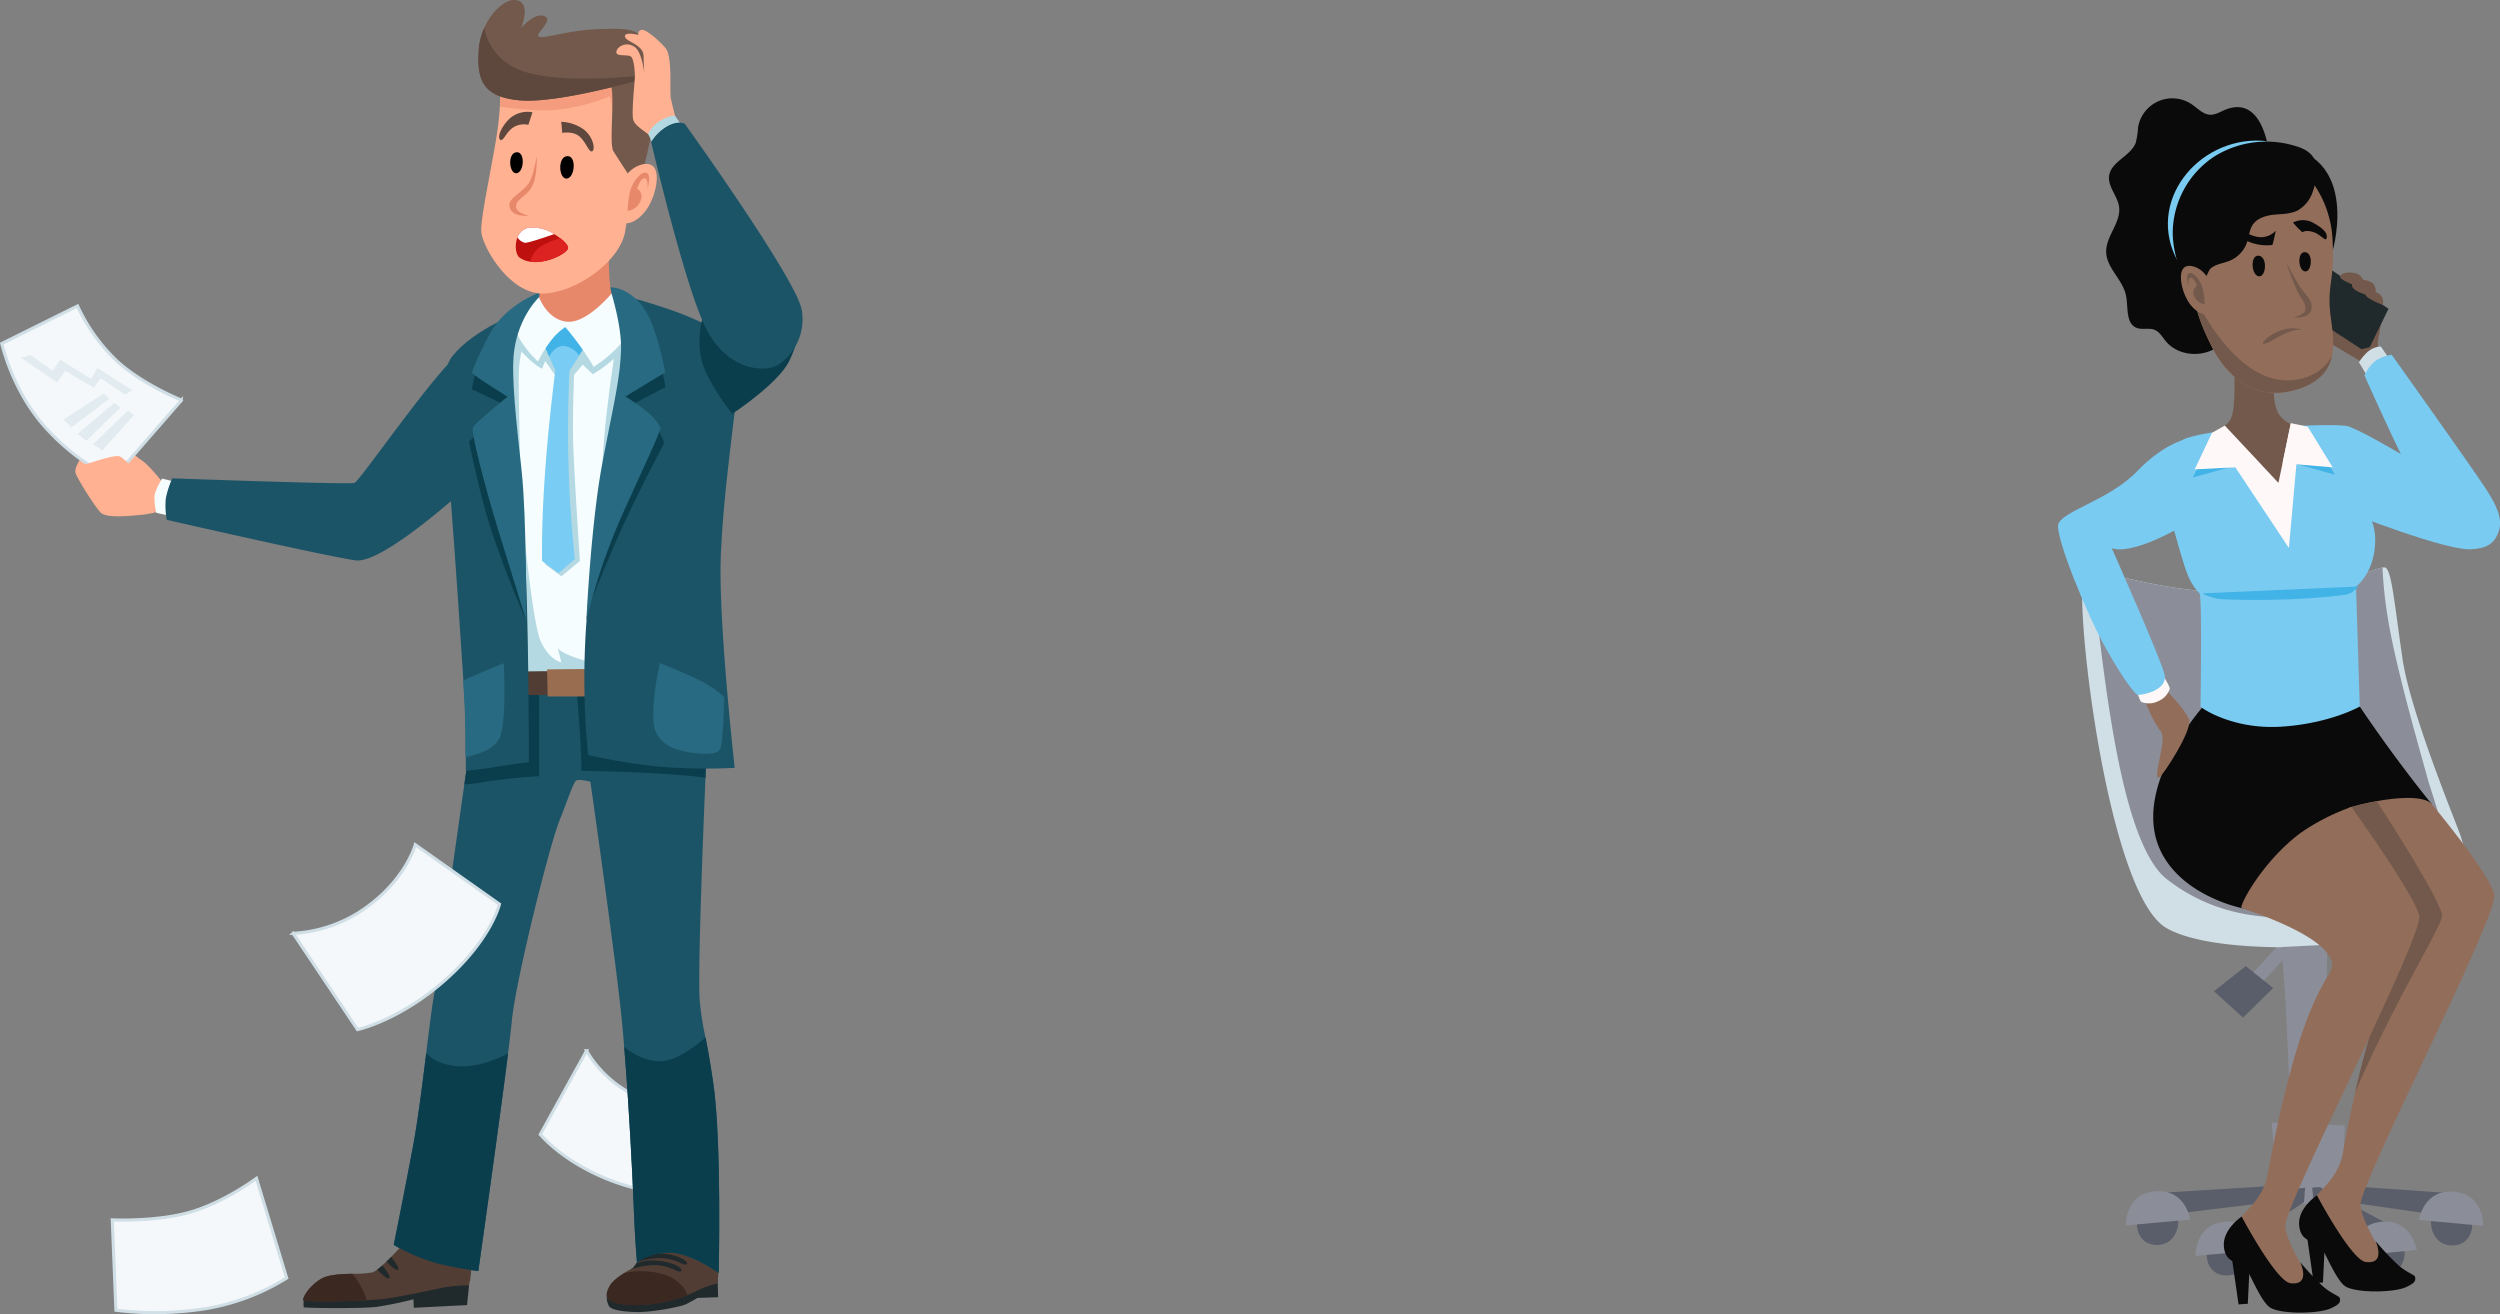 <svg xmlns="http://www.w3.org/2000/svg" viewBox="0 0 727.22 382.29"><rect x="0" y="0" width="727.22" height="382.29" fill="#808080" stroke="none"/><defs><style>.cls-1{fill:#8b8e98;}.cls-2{fill:#5a5e6b;}.cls-28,.cls-3{fill:#d0dee6;}.cls-4{fill:#0a0a0a;}.cls-5{fill:#7acbf1;}.cls-6{fill:#72594b;}.cls-7{fill:#20292b;}.cls-8{fill:#926d5a;}.cls-9{fill:#fff8f8;}.cls-10{fill:#42b3e6;}.cls-11{fill:#f5f8fa;stroke:#d0dee6;stroke-width:0.91px;}.cls-12{fill:#ffb192;}.cls-13{fill:#f5fdff;}.cls-14{fill:#1c5467;}.cls-15{fill:#513d34;}.cls-16{fill:#b5d9e2;}.cls-17{fill:#0b3e4d;}.cls-18{fill:#996d4f;}.cls-19{fill:#e8886b;}.cls-20{fill:#79ccf3;}.cls-21{fill:#286a81;}.cls-22{fill:#f49c7d;}.cls-23{fill:#5e483d;}.cls-24{fill:#3a2821;}.cls-25{fill:#bf1010;}.cls-26{fill:#fff;}.cls-27{fill:#d22;}.cls-28{opacity:0.5;isolation:isolate;}</style></defs><g id="Layer_2" data-name="Layer 2"><g id="Layer_1-2" data-name="Layer 1"><polygon class="cls-1" points="667.86 274.94 657.25 286.74 654.07 284.35 663.88 273.75 667.86 274.94"/><polygon class="cls-2" points="653.28 281.04 661.23 287.4 652.48 296.01 644 288.33 653.28 281.04"/><path class="cls-3" d="M712.2,268.71c-1.42,1.42-6.09,2.84-12.61,4-.35.06-.71.13-1.08.18a193.14,193.14,0,0,1-21.57,2.32c-1.45.08-2.9.15-4.36.21-1.75.05-3.51.1-5.26.12h-5.1c-4.65-.08-9.2-.33-13.41-.77-7.67-.83-14.26-2.34-18.53-4.76-7.81-4.42-14.06-24.13-18.3-45.12-5.42-26.76-7.58-55.58-5.56-57.47a3.21,3.21,0,0,1,1.68-.73c4.16-.73,13.29,2.9,28,4.75,1.47.19,3,.35,4.59.5,3.27.29,6.78.48,10.53.52a107.1,107.1,0,0,0,37.47-6,2.63,2.63,0,0,1,.3-.1,36.44,36.44,0,0,1,4-1.27.76.76,0,0,1,.16,0,1.46,1.46,0,0,1,.71,0c.5.22.92,1.08,1.32,2.54,1.09,4,2,12.57,3.72,24.25,2.4,15.91,15.92,48.24,17,51.7.11.35.24.81.39,1.35C717.6,249.62,719.83,261.09,712.2,268.71Z"/><path class="cls-1" d="M710.08,254.12c-4,6.36-19.88,10.61-32.08,11.93s-30.75,2.92-47.72-10.34c-15.79-12.34-19.42-77.4-22.18-89,5.44-.95,19.39,5.53,43.13,5.77,24.18.24,38-6.66,41.8-7.41a126.41,126.41,0,0,0,1.67,15.37c2.39,14.58,10.09,40.83,11.41,45.85S714.06,247.76,710.08,254.12Z"/><polygon class="cls-1" points="676.54 275.87 676.54 343.87 667.19 344.08 664.22 276.48 676.54 275.87"/><path class="cls-1" d="M677,274.8l-.29,14.48L664.86,291l-1.19-15.53Z"/><polygon class="cls-1" points="662.62 350.63 660.83 326.57 682.11 327.37 681.11 349.44 662.62 350.63"/><polygon class="cls-2" points="663.61 344.8 629.42 346.92 630.08 353.41 663.61 349.3 663.61 344.8"/><polygon class="cls-2" points="680.05 344.8 712.52 347.05 711.73 353.81 679.52 349.17 680.05 344.8"/><path class="cls-2" d="M627.83,349.44c7.95-.26,7.55,12.72-.4,12.72S619.74,349.7,627.83,349.44Z"/><path class="cls-1" d="M618.41,356.46l18.69-1.72s-1.32-9-10.2-8.22S618.41,356.46,618.41,356.46Z"/><path class="cls-2" d="M712.92,349.57c-7.95-.26-7.56,12.72.4,12.72S721,349.83,712.92,349.57Z"/><path class="cls-1" d="M722.33,356.59l-18.69-1.72s1.33-9,10.21-8.22S722.33,356.59,722.33,356.59Z"/><path class="cls-2" d="M668,345.76c-.4.4-19.4,10.7-19.4,10.7l.26,7.42,21.34-14.18.33-4.19Z"/><path class="cls-2" d="M674.85,345.31c.4.4,19.78,10.75,19.78,10.75l-.26,7.43L673,349.3l-.42-3.84Z"/><path class="cls-2" d="M648.11,358.32c7.95-.26,7.55,12.72-.4,12.72S640,358.58,648.11,358.32Z"/><path class="cls-1" d="M638.69,365.34l18.69-1.72s-1.32-9-10.2-8.22S638.69,365.34,638.69,365.34Z"/><path class="cls-2" d="M693.7,358.32c8-.26,7.56,12.72-.39,12.72S685.62,358.58,693.7,358.32Z"/><path class="cls-1" d="M684.29,365.34,703,363.62s-1.32-9-10.2-8.22S684.29,365.34,684.29,365.34Z"/><path class="cls-4" d="M647.81,31.73c-1.68.59-3.25,1.75-5,1.64-2-.13-3.53-1.86-5.21-3a10.1,10.1,0,0,0-15.68,6.76,22.49,22.49,0,0,1-.65,4.36c-1.45,3.94-7.15,5.46-7.75,9.62-.45,3.17,2.44,5.87,2.89,9,.65,4.6-3.87,8.58-3.75,13.22s4.82,8,5.77,12.63c.7,3.4-.17,8.08,3.05,9.39,1.64.67,3.6-.07,5.24.59,1.46.58,2.27,2.08,3.26,3.29,4.16,5.11,13.21,4.93,17.16-.34a14.69,14.69,0,0,1,2.48-3.1,17.38,17.38,0,0,1,3.66-1.68c4.9-2.28,6.53-8.52,6.25-13.92s-1.86-10.79-1-16.12c.43-2.59,1.43-5.06,1.79-7.66C661.33,49.25,660.1,27.38,647.81,31.73Z"/><path class="cls-4" d="M678.6,72.7s8.85-30.53-19.31-30.45c-32.7.1-29.91,25.2-24.64,33.82S679.62,86.11,678.6,72.7Z"/><path class="cls-5" d="M657.78,40.93C639.3,40,624,58.8,633.52,76.07c.18.33.64.09.58-.25-2.78-15.89,5.8-29.07,24.09-33.49C660.58,41.76,660.22,41.05,657.78,40.93Z"/><path class="cls-6" d="M692.43,102.51a4.75,4.75,0,0,1-.64-3.74c.34-1.75,1.45-7.39.91-8.38s-5.44-4.08-6.91-5.25-8.63-2-8.63-2l.62,16.67,10.09,6Z"/><polygon class="cls-7" points="674.62 76.1 694.79 89.82 689.33 100.96 686.92 101.57 668.01 89.22 674.62 76.1"/><path class="cls-3" d="M695,104.35l-2.47-3.58a6.69,6.69,0,0,0-3.91,1.67,14.18,14.18,0,0,0-2.43,2.94l2.92,4.88Z"/><path class="cls-5" d="M683.55,124.2c7.92,3,36.3,20.87,36.73,21.46s4.87,5.12,5,7.76.81,5.47-6.08,6.33-36.37-10.81-36.37-10.81Z"/><path class="cls-5" d="M695.71,103.2a10.42,10.42,0,0,0-5,2,11.9,11.9,0,0,0-2.91,4s18.87,42.67,24.13,47.16,11.75,4,14.05.09,1.55-7.59-3.19-14.75S695.71,103.2,695.71,103.2Z"/><path class="cls-6" d="M693.15,88.69a3.31,3.31,0,0,0-.62-2.83c-1.06-1.18-4.64-1.76-4.49-.34S693.15,88.69,693.15,88.69Z"/><path class="cls-6" d="M690.92,86.43s.81-3.08-1-4.24-5.85-1.31-5.77.82S690.92,86.43,690.92,86.43Z"/><path class="cls-6" d="M687.84,82.78s-.3-2.64-2.56-3.27-4.69,0-4.55,1.09,5.82,3,5.82,3Z"/><path class="cls-4" d="M707.92,239.22c-.53,1.07-11.15,25-34.79,26.68a65,65,0,0,1-24.36-2.65c-12.22-4-21-11.85-22.26-22.68-2-17.23,14.86-35.64,14.86-35.64l45.06.59s9.43,14.21,20.8,28.2C707.23,233.72,708.44,238.14,707.92,239.22Z"/><path class="cls-8" d="M707.23,233.72s17,20.36,18.33,26.44-39.26,84.22-38.92,90.3,9.9,19.59,9.9,19.59-21.64-5.86-24-8.56-1.09-6.76,1.27-13.51c.43-1.24,6.36-5.31,7.66-12.39,10.36-56.52,19.87-57.17,18.77-61.58-1.35-5.41-31-23.83-31-23.83-.34-1.52,11.59-14.54,14.72-15.45C689.65,233.07,703.51,230.34,707.23,233.72Z"/><path class="cls-6" d="M700.23,274c1,3.89-6.31,4.88-15.15,43.78,12.35-28.57,25.85-49.14,25.28-51.7-1.35-6.08-19-33-19-33a74.43,74.43,0,0,0-7.37,1.69c-3.13.91-15.06,13.93-14.72,15.45C669.27,250.18,698.88,268.6,700.23,274Z"/><path class="cls-6" d="M661.58,111.18s-.89,6.56,1.69,9.84,8.25,3.78,8.25,3.78-10,18.29-10.44,18.19l-11.23-2.79-8.25-13.71s5.77-1.4,7.36-4.78.89-15,.89-15Z"/><path class="cls-8" d="M678.34,103.58c-.78,3.64-3,6.91-8.12,9-12,4.87-21.46-1.1-26.83-11.73s-4.77-14-4.77-14l5.6-11.48c3.46-7.09,7.22-14.89,7.22-15s19.1-10,19.1-10a31,31,0,0,1,7.94,18.89c.7,11.73-1.19,12.82-.8,20C677.91,93.3,679.37,98.76,678.34,103.58Z"/><path class="cls-6" d="M667.33,110.53c6.95-.92,9.74-4.67,11-7-.78,3.64-3,6.91-8.12,9-12,4.87-21.46-1.1-26.83-11.73s-4.77-14-4.77-14S650.5,112.75,667.33,110.53Z"/><polygon class="cls-9" points="647.17 123.8 662.77 140.47 666.35 123.3 675 125.09 666.71 160.85 640.61 127.48 647.17 123.8"/><polygon class="cls-4" points="670.85 358.05 673.03 373.26 675.72 373.06 676.21 362.92 670.85 358.05"/><path class="cls-4" d="M700,374.36c-3.65,1.74-14.81,1.79-17.79-.2s-6.36-11.44-7.76-12.33-5.26-.5-5.66-5.47,5.17-8.65,5.17-8.65,10,18.87,14.21,19.39c6.07.74,2.84-6.11,2.84-6.11a78.2,78.2,0,0,0,6.71,7.1c2.25,2,4.61,2.71,4.77,3.28C702.86,372.77,702.06,373.36,700,374.36Z"/><path class="cls-6" d="M669.68,96s-2.14-.88-7.84,2.52-3.72.16-.15-1.65C666.65,94.38,669.68,96,669.68,96Z"/><path class="cls-4" d="M657.05,74.38c-2.61-.26-2.18,5.7,0,6S659.67,74.65,657.05,74.38Z"/><path class="cls-4" d="M670.58,73.35c-2.43-.29-2.13,5.29-.12,5.6S673,73.65,670.58,73.35Z"/><path class="cls-4" d="M652.72,68c.49-.65,2.36.87,4.8,1A6,6,0,0,0,662,67.11c-.21,1-.42,1.93-.64,2.89l-.06.26c-.1.35-.19.7-.29,1a13.77,13.77,0,0,1-7-1C652.12,69.5,652.24,68.66,652.72,68Z"/><path class="cls-4" d="M669.71,67.56c-.49-.47-1-.94-1.46-1.42l-.46-.5-.78-.89a6.2,6.2,0,0,1,6.11.2c3.33,1.87,4,3.18,3.62,4.47-.25.81-1.85-1.2-3.49-1.79C671.21,66.9,670.35,67.24,669.71,67.56Z"/><path class="cls-6" d="M665.12,76.4a76.18,76.18,0,0,0,4.24,7.51c1.91,2.46,3.24,3.7,3.07,5.65-.28,3.34-5.2,2.76-5.2,2.76s3.66-.73,3.42-2.68-.93-2.19-2.39-5A63.55,63.55,0,0,1,665.12,76.4Z"/><path class="cls-8" d="M623.83,203.74s2.61,6.54,4.69,8.94-2.79,14.52-.39,13.41c1.13-.52,9.73-13.88,8.65-16.8s-6.76-8.61-6.76-8.61Z"/><path class="cls-9" d="M629,196.15s2.21,3.45,2.16,4.19a5.84,5.84,0,0,1-3.41,3.64,5.91,5.91,0,0,1-4.87.19c-.52-.37-1.55-4-1.55-4Z"/><path class="cls-5" d="M641,127c-3.5-.15-10.74,1.16-19.46,10.2-8.08,8.38-22.25,11.61-22.85,15.51s8.17,25.76,14,36.1,8.45,12.87,8.93,13.26,9.24-1,8-5.94-15.35-36.69-15.35-36.69,4,2.39,17.77-4.86c14.39-7.57,21.79-4.14,21.55-5.07S643.46,127.11,641,127Z"/><path class="cls-5" d="M634.74,128.18c-2.2,3.45-4.28,18.58-4.28,18.58s2,8.27,4.9,17.58c1.44,4.71,2.9,6.55,4.46,8.26.78.86.29,32.62.29,32.92s9.24,6.76,23.46,5.86,22.86-5.86,22.86-5.86l-1.09-34.9s5.27-3.77,5.57-12.92a16.73,16.73,0,0,0-6.5-13.82s.43-18.69-.86-19.68-14.55-.32-14.55-.32l-3.19,35.51-22.32-33.6S635.44,127.08,634.74,128.18Z"/><path class="cls-4" d="M672.79,55.64a9.79,9.79,0,0,1-4.28,5.5c-2.13,1.15-4.64,1.08-7,1.31s-5,1-6.3,3.06c-.89,1.43-1,3.21-1.52,4.82a9,9,0,0,1-4.87,5.42c-2,.89-4.48,1-6.08,2.62-1.13,1.13-1.59,2.79-2.48,4.14s-2.66,2.42-4,1.56c-2.17-5.16-4.16-10.56-4.24-16.22a26.81,26.81,0,0,1,12-22.26,28.6,28.6,0,0,1,24.63-2.81C674.84,44.88,674.79,49.92,672.79,55.64Z"/><path class="cls-8" d="M642.66,81.77c.75,1.83,1.37,7.76.13,9.13s-4.51-.13-6.47-3.53-2.61-8-1.05-9.48S641.09,77.94,642.66,81.77Z"/><path class="cls-6" d="M636.58,83.19s-1-3.27.26-3.73,3.27,2.1,3.86,4.32a21.14,21.14,0,0,1,.59,4.7,3.72,3.72,0,0,1-3.14-2.68,2.15,2.15,0,0,1,.92-2.61s-.79-2.42-1.77-2.42S636.58,83.19,636.58,83.19Z"/><polygon class="cls-10" points="641.97 130.44 637.86 138.9 651.98 134.96 641.97 130.44"/><polygon class="cls-10" points="676.99 134.23 679.2 138.1 665.4 134.23 676.99 134.23"/><path class="cls-9" d="M654.13,135.73c-.3,0-15.71.8-15.71.8l5.07-10.74Z"/><polygon class="cls-9" points="663.97 134.72 678.56 135.96 671.3 124.13 666.37 123.08 663.97 134.72"/><path class="cls-8" d="M684,234.73s18.36,25.52,19.71,31.6-39.26,84.22-38.93,90.3,9.91,19.59,9.91,19.59-21.64-5.85-24-8.56-1.1-6.75,1.27-13.51c.43-1.24,6.36-5.3,7.65-12.38,10.36-56.52,19.53-57.1,18.78-61.59-1.42-8.42-26.41-16-26.41-16-.34-1.52,6.66-14.06,17.3-21.94A62.75,62.75,0,0,1,684,234.73Z"/><polygon class="cls-4" points="648.98 364.23 651.17 379.44 653.86 379.24 654.35 369.1 648.98 364.23"/><path class="cls-4" d="M678.11,380.53c-3.65,1.74-14.81,1.79-17.79-.2S654,368.9,652.56,368s-5.27-.49-5.66-5.46,5.17-8.65,5.17-8.65,10,18.87,14.21,19.38c6.07.75,2.83-6.11,2.83-6.11a79.28,79.28,0,0,0,6.71,7.11c2.26,2,4.61,2.71,4.78,3.28C681,378.94,680.2,379.54,678.11,380.53Z"/><path class="cls-10" d="M646.5,174.33a14,14,0,0,1-5.86-1.73l45.52-2c-1.38,1.23-2.33,2.19-4.09,2.42C665.9,175.16,648.78,174.39,646.5,174.33Z"/><g id="Group_48" data-name="Group 48"><g id="Group_46" data-name="Group 46"><path id="Path_88" data-name="Path 88" class="cls-11" d="M203,322l-3.42,24.49s-8.28,2.14-22.07-3.18S157.16,330,157.16,330l13.46-24.34a33.13,33.13,0,0,0,14.3,13.11C195.07,323.7,203,322,203,322Z"/><path id="Path_89" data-name="Path 89" class="cls-12" d="M47.73,140.86s-4.12-5.32-6.34-6.83-3.43-3-4.9-3.41a43,43,0,0,1-6.07-1.77c-1.62-.76-2.72-2-3.5-1.12a3.82,3.82,0,0,0-.47,2.64,11.52,11.52,0,0,0-1.94,1.54c-.58.68-3,4-2.53,5.66s5.51,9.66,7.29,11.5,9,.91,11.88.69a34.6,34.6,0,0,0,6.68-1.45Z"/><path id="Path_90" data-name="Path 90" class="cls-13" d="M49.91,150.17l-4.45-1a18,18,0,0,1-.53-4.68c.13-2.07,2.24-5.27,2.24-5.27l4.34,1.06Z"/><path id="Path_91" data-name="Path 91" class="cls-14" d="M134.18,102.23c-7.7,5.84-29.47,37.7-31.07,38.24s-53-1.33-53-1.33a29.32,29.32,0,0,0-1.86,5.71,22,22,0,0,0,.27,6.37S94.35,161.7,103.38,163s38.5-26.82,38.5-26.82Z"/><path id="Path_92" data-name="Path 92" class="cls-7" d="M177.2,380c.68,1,3.58,1.53,7.83,1.66s12.88-1.46,14.6-2.32,3.26-1.8,3.26-1.8l6-.19-.13-5.18s-5.31-1.46-5.91-1.33S178.46,374,178,374.21a3.58,3.58,0,0,0-1.46,2.52A5.13,5.13,0,0,0,177.2,380Z"/><path id="Path_93" data-name="Path 93" class="cls-15" d="M209.06,369c0,.7-.35,4.33-.35,4.33a28.41,28.41,0,0,0-5.67,2,29.79,29.79,0,0,1-3,1.36,40.78,40.78,0,0,1-15.86,2.89c-9.38-.18-8.06-3.28-6.81-5.58.7-1.3,2.59-2.67,4.19-3.7.66-.42,1.27-.77,1.73-1s.69-.4.8-.48a6.78,6.78,0,0,0,1-1.34l.28-.4c.31-.48.64-1,.94-1.46.45-.73.83-1.3.93-1.41s6.81-2.57,9.74-2.22,11.15,3.64,11.41,3.9A9.51,9.51,0,0,1,209.06,369Z"/><path id="Path_94" data-name="Path 94" class="cls-13" d="M200,94.35s-17.17-7.26-23.27-8.14-21.95,2.48-28.59,5.66a32.67,32.67,0,0,0-10.71,8.5l9.2,95.86,51.25-2.13Z"/><path id="Path_95" data-name="Path 95" class="cls-16" d="M151.44,144.85s3.19,36,5.84,41.69,6,6.1,6,6.1l-1.06-4.25s.13,1.07,4.77,2.79,8.1,1.46,8,1.86.4,5.84.4,5.84L152,197.82s-2.65-15.27-2.79-15.93S151.44,144.85,151.44,144.85Z"/><path id="Path_96" data-name="Path 96" class="cls-16" d="M151.44,139.8s-.69-27.05-.53-30.8a32.12,32.12,0,0,1,.8-6.77,29.92,29.92,0,0,0,3.58,3.45,13.07,13.07,0,0,0,2.39,1.59l.93-2.25,3.59,5.18-3.68,53.9,4.78,3.54,5.4-4.46s-1.86-27.62-2-35.72S167,109,167,109l2.53-2.92,2.92,2.79s1.72-1.06,3.19-2.13,2.92-2.39,2.92-2.39-.93,5.85-2.13,16.2-1.59,22-1.45,21.64,7.56-25.49,7.56-26.55,4.65-15,3.85-16.07-3.05-6.1-4.11-6.24-17.8,3.32-18.33,3.32l-8.76-.13s-5.71-2.79-6.11-2.79-3.71,4-3.85,6.37-.26,15.94,0,18.59S151.44,139.8,151.44,139.8Z"/><path id="Path_97" data-name="Path 97" class="cls-14" d="M209.06,370.29s-8.85-6.42-15.22-5.89-8.55,3-8.55,3-.66-7.74-1-17.47c-.31-8.17-1.35-28.78-2.73-45.46-.26-3.21-.53-6.27-.82-9.07-1.77-17.35-9-68-9-68s-3.18-.88-4.07-.35-1.94,4.07-5,11.87-12.74,46.73-13.8,58.23c-.17,1.9-.56,5.15-1.08,9.26-2.61,20.74-8.65,63.32-8.65,63.32a98.41,98.41,0,0,1-11.69-2.12,52.78,52.78,0,0,1-12.92-5.49s3-14.69,5.66-29c1.46-7.89,2.7-17.95,3.79-26.84.9-7.28,1.69-13.77,2.41-17.6,1-5.49,5.38-37.55,8.67-60.44,1.8-12.55,3.28-22.34,3.71-23.47l1.07-3.18s8.76-.11,17-.24l6.91-.11,5.22-.12c3.22-.08,7-.18,10.91-.31,9.89-.31,19.95-.74,20.16-1.17.31-.61,4.22,14.25,5.25,18.17.16.6.24,1,.24,1s-.13,2.91-.32,7.56c-.72,17.16-2.32,58.06-1.63,65a84.27,84.27,0,0,0,1.65,10.46c.53,2.63,1.22,6.37,2.24,13.25C210,331.65,209.06,370.29,209.06,370.29Z"/><path id="Path_98" data-name="Path 98" class="cls-17" d="M205.53,218.72s-.13,2.91-.32,7.56c-2.08-.39-6.11-.75-11.42-1.11-11.94-.79-24.69-.93-24.69-.93s0-4.38-.27-8.63c-.25-4.07-1-13.75-1.06-14.73,0,0,.27-.67.27-.67s9.82-.39,10.49-.26a10.22,10.22,0,0,1,1.34.82c4.58,2.95,19.47,13.08,25.41,17C205.44,218.36,205.53,218.72,205.53,218.72Z"/><path id="Path_99" data-name="Path 99" class="cls-17" d="M156.84,201.31v24.48s-4.92.23-12.17,1.11c-2.86.34-6.81,1.2-9.61,1.29,1.81-12.54,3.28-22.33,3.72-23.46l1.06-3.19Z"/><path id="Path_100" data-name="Path 100" class="cls-15" d="M150.11,195.34l29.48-.35v7.17H150.73Z"/><path id="Path_101" data-name="Path 101" class="cls-18" d="M159.14,194.72l.18,7.88h11.33v-8Z"/><path id="Path_102" data-name="Path 102" class="cls-19" d="M177.29,67.8a89,89,0,0,0-.09,11.33A34.08,34.08,0,0,0,179,89.48s-8.06,9-14.08,8.41-10.09-5.31-10.09-5.31l3.36-12.31Z"/><path id="Path_103" data-name="Path 103" class="cls-20" d="M165.64,107.94s-.66,13.28-.25,28,1.84,26.69,1.84,26.69l-4.78,4.11-4.77-3.57s-.26-9.44.8-24.84,3.05-30.54,3.05-30.54l-1.77-4.07L158,99.57l3.9-4.49.48-.56,1.2.19,2.82.43.36.06.1.13,3.61,4.9-2,3.19Z"/><path id="Path_104" data-name="Path 104" class="cls-10" d="M170.42,100.23l-2,3.19a6.15,6.15,0,0,0-4.26-2.78c-2.32-.19-3.79,1.93-4.43,3.1L158,99.58l3.9-4.5a12,12,0,0,1,1.68-.37,5.59,5.59,0,0,1,1.58-.11l1.24.55.46.19Z"/><path id="Path_105" data-name="Path 105" class="cls-13" d="M149.45,94.53a19.43,19.43,0,0,0,2.79,5.71,29.22,29.22,0,0,0,4.25,4.91A35.29,35.29,0,0,1,160.34,99a16.73,16.73,0,0,1,4.11-3.85s2.39,2.79,4.65,6a64.77,64.77,0,0,1,3.58,5.57s5.84-3.58,9.16-8.36,2.66-5.71,2.66-5.71l-6.11-7.83s-7.57,9.42-13.54,8.76S156.62,86,156.62,86s-3.59,2.26-4.79,4.25S149.45,94.53,149.45,94.53Z"/><path id="Path_106" data-name="Path 106" class="cls-14" d="M153.83,221.72s-3.05.27-8.63,1.19-9.7,1.34-9.7,1.34,0-1.37,0-3.49c0-4,0-10.68-.27-15.63-.07-1.4-.21-3.67-.39-6.58-.82-12.84-2.53-38-3.73-53.43-1.47-19-4.19-35.67.53-41.57,6.37-8,20.2-13,20.2-13s-2.67,4.8-2.8,15,2,28.28,3.44,51S153.83,221.72,153.83,221.72Z"/><path id="Path_107" data-name="Path 107" class="cls-17" d="M138.3,108.2l-1.07,5,9.7,4.65-10.49,10.62s1.72,9.16,5,21,11.69,31.33,11.56,31.06-6.25-54.3-6.25-54.3l1.2-6.64v-5.44c0-.53-.13-5.31-1.2-5.71S138.3,108.2,138.3,108.2Z"/><path id="Path_108" data-name="Path 108" class="cls-14" d="M209.59,166c0,20.84,4.13,57.36,4.13,57.36a161.57,161.57,0,0,1-16.47,0c-11.68-.41-26.16-3.72-26.16-3.72a225.35,225.35,0,0,1-.39-40.24,365,365,0,0,1,8.89-57.22c4-17.66,2.65-36,2.65-36s12.35,3.31,19.65,6.63,12.55,5.31,13,12.74c.14,2.67-.5,8.53-1.37,15.9-1.31,11-3.14,25.36-3.7,37.58C209.66,161.43,209.59,163.76,209.59,166Z"/><path id="Path_109" data-name="Path 109" class="cls-17" d="M171.22,176.71s6-15.27,11-25.89,10.89-21.77,10.89-21.77.14-1.06-1.46-3.45a21.47,21.47,0,0,0-4.91-4.65l-4-2.66,10.88-5.71s-1.45-7.17-1.85-7.3-8.1,5-8.1,5-2.26,3.71-2.39,4.11-7.57,43-7.57,43.42S171.22,176.71,171.22,176.71Z"/><path id="Path_110" data-name="Path 110" class="cls-21" d="M192.07,124.27c.26,1.19-4.52,10.76-11.42,26.29a176.36,176.36,0,0,0-10.09,30s1.33-28.28,4.65-45.8,5.18-24.43,5.44-33.2c.2-6.52-2.75-16.16-2.75-16.16l-.34-1.79s4.42-.37,8.93,4.94,7,19.78,7,19.78l-11.55,7s2.39,1.46,5.58,3.85A16.17,16.17,0,0,1,192.07,124.27Z"/><path id="Path_111" data-name="Path 111" class="cls-21" d="M137.3,108.4c.27.8,10.36,7,10.36,7s-9.76,7.77-10.16,9.09,3.32,16.47,7.57,30.14,8,25.89,8,25.89.14-29.87-1.32-43.41-3.17-27.92-2.19-35.06c1.39-10.22,7.28-15.64,7.28-15.64l.16-1.34s-10,3.51-14.55,12.07C138.3,104.88,137.3,108.4,137.3,108.4Z"/><path id="Path_112" data-name="Path 112" class="cls-21" d="M191.93,192.91s-2.25,9.69-1.85,16.86,7.3,8.64,11.15,9.17,7,.53,8.1-.8,1.33-15.41,1.33-15.41a33.81,33.81,0,0,0-7.84-5.17C197.91,195.17,191.93,192.91,191.93,192.91Z"/><path id="Path_113" data-name="Path 113" class="cls-21" d="M145.46,214.29c-1.42,3.81-7,5.36-10.07,5.94,0-4,0-10.68-.27-15.63-.08-1.39-.21-3.66-.4-6.58,1-.51,2.19-1.07,3.59-1.66l8.22-3.44S147.46,209,145.46,214.29Z"/><path id="Path_114" data-name="Path 114" class="cls-12" d="M186.49,40c-.53,5.85-3.66,21.33-4.65,27.35-1.33,8.1-13.05,17.16-23,18-10.36.94-18.59-13.67-18.85-18s3.72-21.5,4.91-30.93c.24-1.93.39-3.72.5-5.41.23-3.21.33-6,.73-8.4A11.41,11.41,0,0,1,149,16.2c5.58-5.72,24.17-5,31.21.53S187,34.12,186.49,40Z"/><path id="Path_115" data-name="Path 115" class="cls-22" d="M178.53,33.63,177.47,28s-10.8,4.61-20.89,4.08A101.42,101.42,0,0,1,145.44,31c.23-3.21.33-6,.73-8.41,6.41-.23,24.34-.33,24.92-.26s8.23-1,9.38-.62.71,6.2,1,6.73S178.53,33.63,178.53,33.63Z"/><path id="Path_116" data-name="Path 116" class="cls-6" d="M177.73,24.78c1.15,3.72-.62,17.08.71,19.21s4.33,6.73,4.33,6.73l4.61-2.57s2.56-9.12,2.39-14.61a36.71,36.71,0,0,0-2.22-10.71Z"/><path id="Path_117" data-name="Path 117" class="cls-6" d="M187.78,21.81c-.13.64-.23,1-.23,1s-24.78,7.35-36.29,6.38-12.48-6.73-12-14.69a18.17,18.17,0,0,1,1.6-6.39C143,3.33,146.85,0,149.4,0c5.62,0,2.29,7.83,2.13,8.22.21-.24,3.89-4.65,6.81-3.53s-2.65,5-1.68,5.93,8.06-1.77,17.08-2.13,11.95-.08,13.73,3.72C188.82,15.11,188.16,19.76,187.78,21.81Z"/><path id="Path_118" data-name="Path 118" d="M164.93,45.42c2.84-.29,2.37,6.19,0,6.52S162.07,45.71,164.93,45.42Z"/><path id="Path_119" data-name="Path 119" d="M150.18,44.29c2.65-.32,2.33,5.76.13,6.1S147.51,44.61,150.18,44.29Z"/><path id="Path_120" data-name="Path 120" class="cls-12" d="M180.9,53.11c-.92,2.24-1.69,9.53-.16,11.21s5.53-.16,7.94-4.33,3.21-9.88,1.29-11.64S182.83,48.41,180.9,53.11Z"/><path id="Path_121" data-name="Path 121" class="cls-19" d="M188.36,54.85s1.21-4-.32-4.57-4,2.56-4.73,5.29a26.22,26.22,0,0,0-.73,5.78,4.59,4.59,0,0,0,3.86-3.29,2.64,2.64,0,0,0-1.13-3.21s1-3,2.17-3S188.36,54.85,188.36,54.85Z"/><path id="Path_122" data-name="Path 122" class="cls-23" d="M187.78,21.81c-.13.64-.23,1-.23,1s-24.78,7.35-36.29,6.38-12.48-6.73-12-14.69a18.17,18.17,0,0,1,1.6-6.39,16.41,16.41,0,0,0,10.35,12.23C161.94,24.73,184.86,22.16,187.78,21.81Z"/><path id="Path_123" data-name="Path 123" class="cls-19" d="M156.13,45.4s-1,6.31-2.48,8.15c-2.08,2.67-5.66,4.07-5.48,6.2.3,3.64,5.66,3,5.66,3s-4-.79-3.72-2.91,3.1-2.66,4.69-5.67S156.13,45.4,156.13,45.4Z"/><path id="Path_124" data-name="Path 124" class="cls-7" d="M198.09,369.81c-.89.53-3-1.69-7.35-1.78a21.63,21.63,0,0,0-7.43,1.28c.39-.23.68-.4.79-.48a6.78,6.78,0,0,0,1-1.34,12.17,12.17,0,0,1,5.6-.79C196.41,367,199,369.27,198.09,369.81Z"/><path id="Path_125" data-name="Path 125" class="cls-7" d="M199.68,367.77c-.89.53-3-1.68-7.35-1.78a21.63,21.63,0,0,0-6.91,1.1c.32-.48.65-1,.94-1.46a11.46,11.46,0,0,1,6-1C198,365,200.56,367.24,199.68,367.77Z"/><g id="Group_45" data-name="Group 45"><path id="Path_126" data-name="Path 126" class="cls-7" d="M88.33,380.25c.08.27,16.82.44,21.15-.09a104.43,104.43,0,0,0,10.8-2.22l.09,2.48,15.49-.79.62-6.11-14.78-1.33-33.28,5A16.05,16.05,0,0,0,88.33,380.25Z"/><path id="Path_127" data-name="Path 127" class="cls-15" d="M136.92,371a10.41,10.41,0,0,1-.61,2.92,38.47,38.47,0,0,0-7.35.62c-3.46.7-12.92,2.83-17.88,3.36-1,.11-2.54.21-4.33.32-7.07.37-18.29.58-18.51-.05-.26-.8,1.77-4.25,5.31-6.28,2-1.14,5.62-1.31,8.86-1.38a28.65,28.65,0,0,0,5.93-.39,5.72,5.72,0,0,0,1.39-.82c.45-.34,1-.77,1.5-1.25.39-.34.79-.72,1.2-1.09s.92-.91,1.38-1.37c2.13-2.14,4-4.24,4-4.24s18.59,4.07,18.86,4.43A13.79,13.79,0,0,1,136.92,371Z"/><path id="Path_128" data-name="Path 128" class="cls-7" d="M113.2,371.83c-.58.35-2.35-1.33-3.47-2.49.46-.34,1-.77,1.5-1.25C112.28,369.42,113.8,371.48,113.2,371.83Z"/><path id="Path_129" data-name="Path 129" class="cls-7" d="M115.78,369.36c-.58.34-2.24-1.2-3.35-2.36l1.38-1.37C114.86,367,116.36,369,115.78,369.36Z"/><path id="Path_130" data-name="Path 130" class="cls-24" d="M106.75,378.26c-7.07.37-18.29.58-18.51-.05-.26-.8,1.77-4.25,5.31-6.28,2-1.13,5.62-1.31,8.86-1.38a14.05,14.05,0,0,1,2,2.64A31.71,31.71,0,0,1,106.75,378.26Z"/></g><path id="Path_131" data-name="Path 131" class="cls-24" d="M200.05,376.75a40.8,40.8,0,0,1-15.86,2.88c-9.38-.18-8.06-3.28-6.81-5.57.7-1.31,2.59-2.68,4.19-3.71a21.83,21.83,0,0,1,11.09.27C197.67,372,199.48,375.29,200.05,376.75Z"/><path id="Path_132" data-name="Path 132" class="cls-17" d="M147.8,306.39c-2.62,20.74-8.66,63.32-8.66,63.32a96.66,96.66,0,0,1-11.68-2.13,52.6,52.6,0,0,1-12.93-5.48s3-14.7,5.67-29c1.45-7.88,2.7-17.95,3.79-26.83,1.36,1.53,3.62,3,7.36,3.65C137.35,311,143.58,308.62,147.8,306.39Z"/><path id="Path_133" data-name="Path 133" class="cls-17" d="M209.06,370.29s-8.85-6.42-15.22-5.89-8.55,3-8.55,3-.66-7.74-1-17.47c-.31-8.17-1.35-28.78-2.73-45.46,2,1.71,5.91,4.32,10.69,4.21,4.62-.11,9.86-4.24,13-6.89.53,2.64,1.22,6.38,2.24,13.26C209.94,331.65,209.06,370.29,209.06,370.29Z"/><path id="Path_134" data-name="Path 134" class="cls-25" d="M165.25,72.13c-.06,1.44-6.11,4.72-11,4a7,7,0,0,1-3.18-1.26c-1-.75-1.44-3.56-.55-5.79a4.3,4.3,0,0,1,3.55-2.87,12,12,0,0,1,7.11,1.89A14.7,14.7,0,0,1,163,69.32C164.39,70.38,165.28,71.46,165.25,72.13Z"/><path id="Path_135" data-name="Path 135" class="cls-26" d="M161.2,68.1c-2.71.94-7.57,2.59-8.52,2.53a3.76,3.76,0,0,1-2.15-1.55,4.31,4.31,0,0,1,3.56-2.87A12,12,0,0,1,161.2,68.1Z"/><path id="Path_136" data-name="Path 136" class="cls-27" d="M165.25,72.14c-.06,1.43-6.11,4.71-11,4a7.31,7.31,0,0,1,4-5A23,23,0,0,1,163,69.32C164.39,70.38,165.28,71.47,165.25,72.14Z"/><path id="Path_137" data-name="Path 137" class="cls-23" d="M163.26,35.43l.28,3.23s3.2-.62,5.1,1.1,2.73,4.74,3.65,4.23.34-4.1-2.45-6.31A12.05,12.05,0,0,0,163.26,35.43Z"/><path id="Path_138" data-name="Path 138" class="cls-23" d="M154.89,32.66l-1.19,3.65a5.89,5.89,0,0,0-4.25.66c-2.19,1.26-3.12,4.52-4,3.65s.56-4.09,2.92-6.24A7.86,7.86,0,0,1,154.89,32.66Z"/><path id="Path_139" data-name="Path 139" class="cls-17" d="M207.12,87.71c-3.19,2.13-5.05,12.48-2.39,19.12S213,120.37,213,120.37s13-8.49,16.46-15.13a32.74,32.74,0,0,0,3.45-13.54Z"/><path id="Path_140" data-name="Path 140" class="cls-12" d="M191.64,42.12c-2.29-3.46-7.19-5-7.52-7.66s.45-10,.54-11.67-.21-5.47-1.07-6.28-4.27.07-4.29-1.3,2.11-2.7,4-2.17,2.51,1.82,3.22,3.88a20.72,20.72,0,0,1,.88,4.62s-.14-3.34-.2-5.32c-.11-3.34-5.23-4.08-5.42-5.59s3.91-.48,3.91-.48a1.19,1.19,0,0,1,.83-1.47h.05c1.19-.3,5.11,3,7.07,5.38s1.15,11.76,1.46,14.31A90.71,90.71,0,0,0,197.66,38Z"/><path id="Path_141" data-name="Path 141" class="cls-16" d="M190.21,42.48l-1.68-3.54a9,9,0,0,1,3.54-3.8,9.38,9.38,0,0,1,4.25-1.51l2.48,3.54Z"/><path id="Path_142" data-name="Path 142" class="cls-14" d="M189.42,41.33a13.06,13.06,0,0,1,5-4.78c3.19-1.59,4.78-.53,4.78-.53s32.4,45.06,34,54.08-4.78,15.67-8.5,16.73-13,.53-19.11-10.89S189.42,41.33,189.42,41.33Z"/><path id="Path_145" data-name="Path 145" class="cls-11" d="M33.72,381.13a93.7,93.7,0,0,0,25.91-.43,64.6,64.6,0,0,0,23.76-8.94l-8.79-29s-9.38,7-19.31,9.85-22.63,2.24-22.63,2.24Z"/><path id="Path_146" data-name="Path 146" class="cls-11" d="M120.8,245.71,145.28,263s-2.3,10.11-15.68,22S104,299.49,104,299.49l-18.74-28a40,40,0,0,0,22.06-8.11C118.26,255.18,120.8,245.71,120.8,245.71Z"/><path id="Path_147" data-name="Path 147" class="cls-11" d="M.52,99.93s2.92,13.27,12.22,23.89a64.41,64.41,0,0,0,20.18,15.4l19.91-22.83S42,112.14,34.25,105.24A52.19,52.19,0,0,1,22.56,89Z"/><path id="Path_143" data-name="Path 143" class="cls-12" d="M23.94,135.31c2.07-.48,9.09-3.11,10.76-2.59s6.56,6.08,7,9.07-.51,4.59-1.5,5-4.73,1.18-5.69.95-2.85-.52-3.56-1.26S23.94,135.31,23.94,135.31Z"/><path id="Path_148" data-name="Path 148" class="cls-28" d="M36.42,114.8,29.23,110l-1.95,2.74-8.37-4.87-2.26,3.36L6.12,104.1l2.68-.86,6.53,4.6,2.22-3.18,8.94,5.52,1.87-3.1,10.1,6.39Z"/></g><g id="Group_47" data-name="Group 47"><path id="Path_149" data-name="Path 149" class="cls-28" d="M27.07,129.22,29.76,131,39,120.72l-1.8-1.28Z"/><path id="Path_150" data-name="Path 150" class="cls-28" d="M22.56,126.23l2.55,2L35,118.58l-1.71-1.39Z"/><path id="Path_151" data-name="Path 151" class="cls-28" d="M18.48,122.06l2.3,2.25,11-8.32-1.52-1.59Z"/></g></g></g></g></svg>